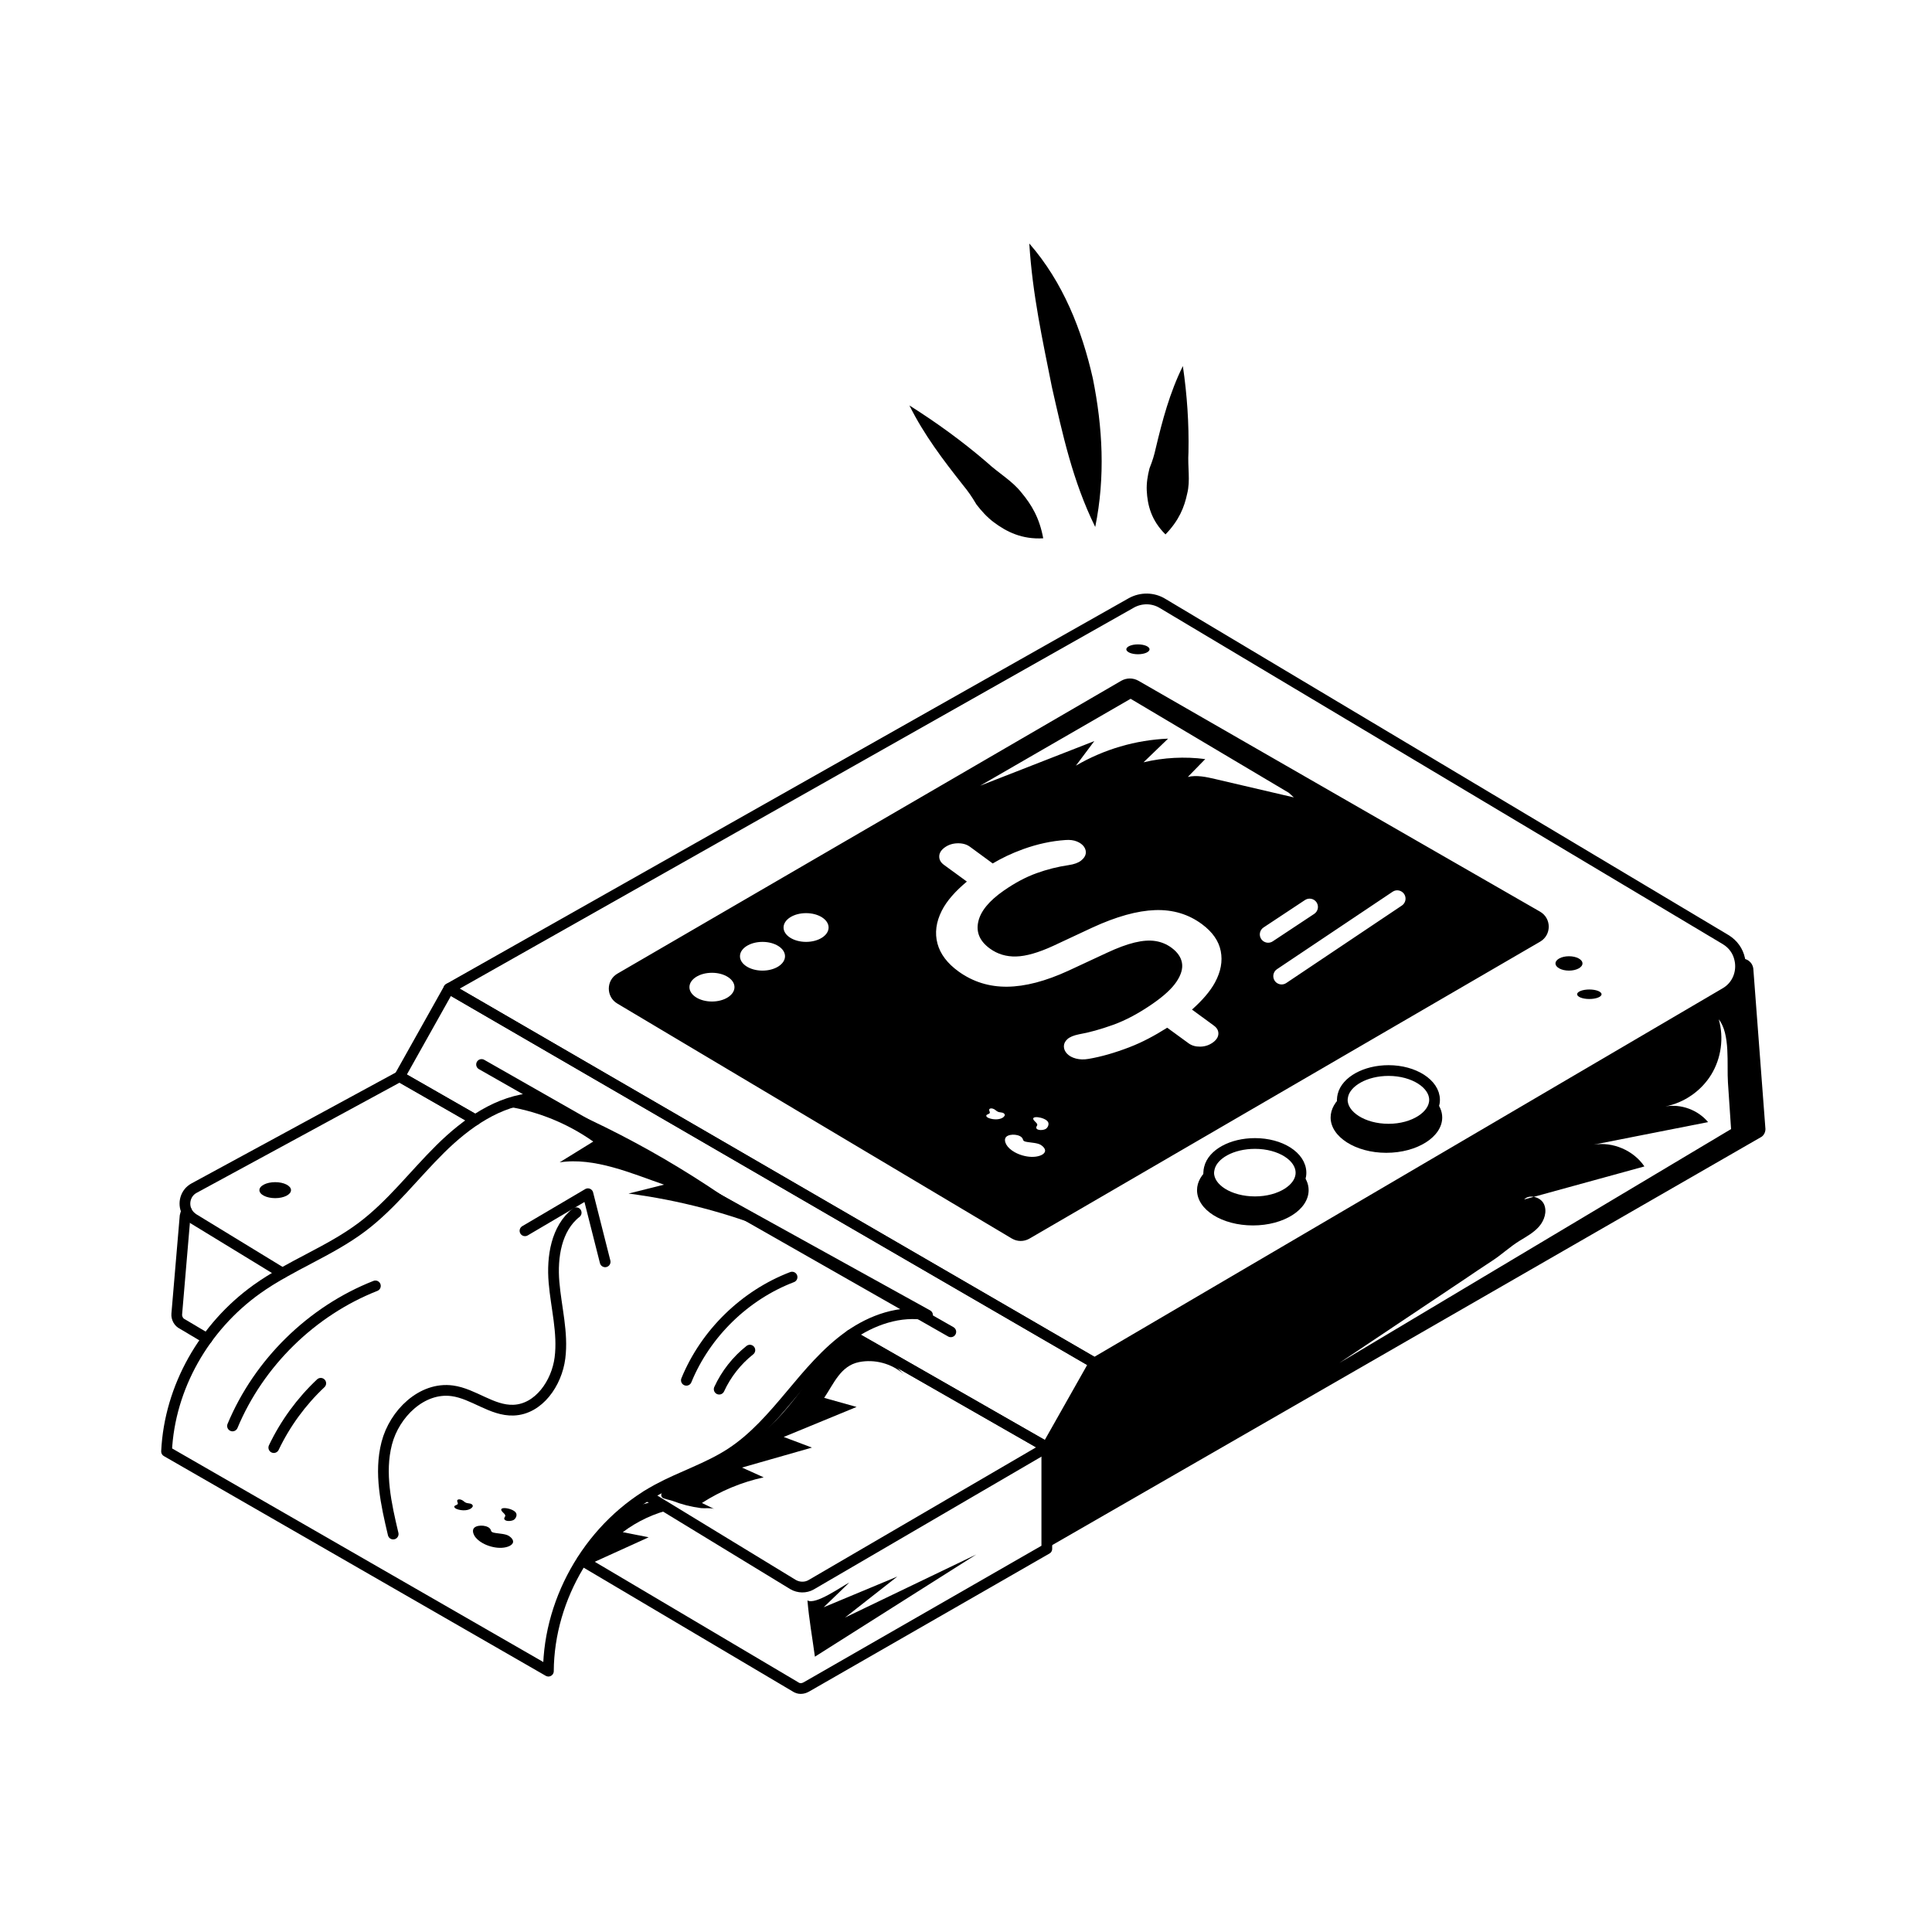 <svg width="180" height="180" viewBox="0 0 180 180" fill="none" xmlns="http://www.w3.org/2000/svg">
<path d="M97.529 134.84V144.305L75.154 157.153C74.781 157.371 74.409 157.371 74.098 157.153L54.236 145.391" stroke="black" stroke-miterlimit="10" stroke-linecap="round" stroke-linejoin="round"/>
<path d="M19.292 124.722L16.995 123.357C16.654 123.202 16.437 122.798 16.468 122.426L17.244 113.302C17.275 113.146 17.306 113.022 17.399 112.898V112.867" stroke="black" stroke-miterlimit="10" stroke-linecap="round" stroke-linejoin="round"/>
<path d="M95.897 22.684C99.05 26.301 100.792 30.737 101.817 35.255C102.732 39.808 102.991 44.41 102.04 49.096C99.921 44.789 98.988 40.391 98.005 36.071C97.143 31.719 96.193 27.456 95.897 22.684Z" fill="black"/>
<path d="M84.728 37.774C87.286 39.39 89.671 41.124 91.916 43.051C93.086 44.133 94.284 44.772 95.171 45.902C96.089 47.001 96.845 48.237 97.194 50.152C95.227 50.268 93.788 49.557 92.574 48.646C91.963 48.185 91.447 47.618 90.97 46.995C90.529 46.251 90.195 45.774 89.713 45.185C87.897 42.886 86.089 40.517 84.728 37.774Z" fill="black"/>
<path d="M110.205 34.105C110.601 36.814 110.779 39.461 110.727 42.12C110.637 43.562 110.921 44.748 110.606 45.998C110.339 47.253 109.86 48.468 108.585 49.791C107.263 48.484 106.905 47.067 106.84 45.7C106.809 45.01 106.92 44.327 107.095 43.639C107.387 42.902 107.534 42.417 107.682 41.746C108.294 39.187 108.973 36.591 110.205 34.105Z" fill="black"/>
<path d="M79.25 124.381L97.529 134.84L101.967 126.988L64.136 105.046L41.823 92.105L37.23 100.298L44.274 104.333" stroke="black" stroke-miterlimit="10" stroke-linecap="round" stroke-linejoin="round"/>
<path d="M26.306 118.609L18.02 113.55C17.74 113.364 17.554 113.146 17.399 112.898V112.867C17.026 112.122 17.275 111.129 18.082 110.695L37.23 100.298L44.275 104.333" stroke="black" stroke-miterlimit="10" stroke-linecap="round" stroke-linejoin="round"/>
<path d="M79.25 124.381L97.529 134.84L75.557 147.657C75.061 147.936 74.409 147.936 73.881 147.626L60.288 139.34" stroke="black" stroke-miterlimit="10" stroke-linecap="round" stroke-linejoin="round"/>
<path d="M44.866 99.175L88.584 124.083" stroke="black" stroke-miterlimit="10" stroke-linecap="round" stroke-linejoin="round"/>
<path d="M86.416 122.523C83.87 122.037 81.219 122.974 79.106 124.475C76.993 125.976 75.321 128.003 73.656 129.99C71.991 131.976 70.274 133.975 68.104 135.392C65.969 136.785 63.491 137.553 61.249 138.765C55.174 142.05 51.131 148.791 51.093 155.697L15.517 135.226C15.805 129.225 19.046 123.608 23.932 120.111C27.028 117.895 30.713 116.593 33.751 114.299C36.485 112.236 38.58 109.459 41.015 107.05C43.45 104.642 46.454 102.51 49.872 102.303L86.416 122.523Z" stroke="black" stroke-miterlimit="10" stroke-linecap="round" stroke-linejoin="round"/>
<path d="M160.747 92.509L101.967 126.988L64.136 105.047L41.822 92.105L105.412 56.167C106.312 55.671 107.429 55.671 108.329 56.23L160.778 87.543C161.491 87.978 161.926 88.629 162.081 89.343C162.36 90.491 161.926 91.826 160.747 92.509Z" stroke="black" stroke-miterlimit="10" stroke-linecap="round" stroke-linejoin="round"/>
<path d="M134.368 104.115C134.368 105.916 132.04 107.405 129.154 107.405C126.298 107.405 123.971 105.916 123.971 104.115C123.971 103.34 124.406 102.595 125.119 102.036C125.088 102.191 125.057 102.315 125.057 102.471C125.057 103.96 126.981 105.202 129.371 105.202C131.729 105.202 133.654 103.96 133.654 102.471C134.119 102.967 134.368 103.526 134.368 104.115Z" fill="black"/>
<path d="M133.654 102.471C133.654 103.96 131.73 105.202 129.371 105.202C126.981 105.202 125.058 103.96 125.058 102.471C125.058 102.315 125.089 102.191 125.12 102.036C125.43 100.763 127.199 99.74 129.371 99.74C131.73 99.74 133.654 100.981 133.654 102.471Z" stroke="black" stroke-miterlimit="10" stroke-linecap="round" stroke-linejoin="round"/>
<path d="M121.922 110.881C121.922 112.712 119.595 114.171 116.739 114.171C113.853 114.171 111.525 112.712 111.525 110.881C111.525 110.105 111.96 109.391 112.674 108.833C112.643 108.988 112.612 109.112 112.612 109.267C112.612 110.757 114.536 111.967 116.925 111.967C119.284 111.967 121.209 110.757 121.209 109.267C121.674 109.733 121.922 110.291 121.922 110.881Z" fill="black"/>
<path d="M121.209 109.267C121.209 110.757 119.284 111.967 116.926 111.967C114.536 111.967 112.612 110.757 112.612 109.267C112.612 109.112 112.643 108.988 112.674 108.833C112.985 107.53 114.754 106.536 116.926 106.536C119.284 106.536 121.209 107.746 121.209 109.267Z" stroke="black" stroke-miterlimit="10" stroke-linecap="round" stroke-linejoin="round"/>
<path d="M143.482 84.936L106.071 63.428C105.57 63.14 104.953 63.142 104.454 63.432L57.526 90.711C56.46 91.33 56.452 92.867 57.511 93.497L94.269 115.39C94.774 115.691 95.401 115.694 95.909 115.399L143.489 87.734C144.564 87.109 144.56 85.555 143.482 84.936ZM105.337 65.105L120.082 73.867C120.298 74.083 120.327 74.077 120.543 74.293C118.105 73.724 115.667 73.154 113.228 72.584C112.387 72.388 111.51 72.191 110.667 72.385C111.208 71.831 111.749 71.276 112.29 70.722C110.376 70.473 108.418 70.575 106.541 71.022C107.303 70.287 108.066 69.552 108.828 68.817C105.818 68.939 102.841 69.812 100.241 71.334C100.754 70.627 101.441 69.754 101.954 69.047L91.317 73.202L105.337 65.105ZM66.331 93.309C65.172 93.309 64.233 92.71 64.233 91.971C64.233 91.232 65.172 90.632 66.331 90.632C67.49 90.632 68.43 91.232 68.43 91.971C68.43 92.71 67.49 93.309 66.331 93.309ZM71.04 90.43C69.881 90.43 68.941 89.831 68.941 89.091C68.941 88.352 69.881 87.753 71.04 87.753C72.199 87.753 73.138 88.352 73.138 89.091C73.138 89.831 72.199 90.43 71.04 90.43ZM75.1 87.753C73.941 87.753 73.002 87.153 73.002 86.414C73.002 85.674 73.941 85.075 75.1 85.075C76.259 85.075 77.198 85.674 77.198 86.414C77.198 87.153 76.259 87.753 75.1 87.753ZM92.291 104.224C92.169 104.192 92.051 104.147 91.972 104.085C91.893 104.023 91.861 103.941 91.915 103.883C92.001 103.812 92.137 103.787 92.194 103.724C92.255 103.658 92.205 103.568 92.174 103.487C92.144 103.406 92.147 103.309 92.27 103.276C92.41 103.238 92.596 103.314 92.704 103.393C92.812 103.473 92.904 103.568 93.064 103.611C93.173 103.64 93.297 103.636 93.404 103.668C93.581 103.721 93.648 103.853 93.598 103.948C93.44 104.252 92.856 104.373 92.291 104.224ZM96.105 107.783C95.542 107.769 94.973 107.591 94.542 107.352C94.18 107.15 93.898 106.894 93.753 106.632C93.629 106.407 93.554 106.09 93.76 105.904C94.108 105.591 95.108 105.671 95.287 106.111C95.313 106.176 95.318 106.246 95.395 106.301C95.473 106.357 95.603 106.381 95.72 106.399C96.103 106.46 96.674 106.485 96.963 106.667C97.263 106.855 97.444 107.116 97.341 107.336C97.205 107.627 96.669 107.798 96.105 107.783ZM97.444 105.169C97.247 105.308 96.595 105.368 96.543 105.069C96.527 104.975 96.63 104.897 96.64 104.806C96.653 104.685 96.507 104.566 96.394 104.452C95.796 103.85 97.378 104.059 97.643 104.534C97.754 104.732 97.646 105.026 97.444 105.169ZM113.103 95.561C113.393 95.773 113.529 96.031 113.513 96.333C113.497 96.636 113.315 96.908 112.969 97.149C112.623 97.389 112.239 97.509 111.814 97.513C111.386 97.518 111.029 97.415 110.738 97.202L108.747 95.749C107.585 96.484 106.418 97.109 105.244 97.559C103.862 98.092 102.589 98.456 101.423 98.653C100.994 98.729 100.602 98.718 100.244 98.624C99.884 98.529 99.608 98.377 99.413 98.168C99.216 97.961 99.12 97.732 99.119 97.487C99.118 97.241 99.227 97.017 99.444 96.817C99.661 96.619 100.02 96.468 100.524 96.364C101.472 96.199 102.534 95.903 103.709 95.482C104.885 95.058 106.12 94.398 107.415 93.499C108.458 92.775 109.194 92.093 109.619 91.453C110.046 90.814 110.214 90.23 110.12 89.703C110.027 89.178 109.704 88.711 109.153 88.303C108.704 87.972 108.204 87.763 107.65 87.676C107.099 87.589 106.454 87.633 105.715 87.812C104.972 87.991 104.108 88.31 103.115 88.776L99.534 90.442C97.414 91.416 95.514 91.911 93.836 91.929C92.157 91.945 90.647 91.475 89.315 90.517C88.263 89.76 87.605 88.892 87.341 87.91C87.078 86.928 87.211 85.909 87.739 84.858C88.207 83.925 89.021 83.019 90.081 82.134L87.947 80.578C87.642 80.355 87.495 80.087 87.507 79.77C87.517 79.455 87.699 79.175 88.055 78.928C88.392 78.694 88.787 78.574 89.24 78.567C89.693 78.561 90.068 78.671 90.373 78.894L92.489 80.446C93.308 79.96 94.231 79.508 95.326 79.113C96.66 78.633 97.975 78.349 99.269 78.263C99.681 78.23 100.036 78.276 100.334 78.399C100.632 78.522 100.852 78.685 100.995 78.89C101.137 79.094 101.191 79.311 101.156 79.536C101.119 79.764 100.973 79.979 100.717 80.182C100.461 80.385 100.077 80.525 99.571 80.599C98.555 80.747 97.552 81 96.568 81.355C95.581 81.711 94.568 82.249 93.529 82.97C92.152 83.926 91.356 84.895 91.142 85.881C90.924 86.866 91.289 87.698 92.23 88.379C92.94 88.893 93.754 89.138 94.674 89.113C95.596 89.088 96.745 88.76 98.125 88.125L101.775 86.419C104.011 85.389 105.961 84.849 107.622 84.792C109.279 84.736 110.736 85.175 111.993 86.109C112.972 86.837 113.552 87.672 113.735 88.615C113.92 89.554 113.74 90.524 113.204 91.522C112.737 92.384 111.99 93.228 111.055 94.06L113.103 95.561ZM118.15 87.831C117.899 87.831 117.653 87.709 117.502 87.483C117.265 87.127 117.365 86.645 117.723 86.409L121.587 83.851C121.939 83.619 122.424 83.713 122.66 84.069C122.899 84.426 122.799 84.908 122.442 85.145L118.578 87.703C118.447 87.79 118.299 87.831 118.15 87.831ZM130.606 84.37L119.838 91.587C119.705 91.676 119.553 91.718 119.405 91.718C119.156 91.718 118.911 91.597 118.759 91.374C118.523 91.018 118.617 90.536 118.972 90.298L129.746 83.082C130.094 82.841 130.579 82.937 130.822 83.294C131.058 83.651 130.964 84.132 130.606 84.37Z" fill="black"/>
<path d="M163.354 90.274C163.292 89.654 162.733 89.219 162.143 89.343H162.081C162.361 90.491 161.926 91.826 160.747 92.509L101.967 126.988L97.529 134.839V144.243L164.006 105.978C164.347 105.823 164.533 105.419 164.471 105.047L163.354 90.274ZM143.875 115.584L124.79 126.979C126.867 125.59 128.946 124.202 131.023 122.812C132.822 121.609 134.621 120.407 136.421 119.204C137.277 118.631 138.125 118.041 138.993 117.484C139.904 116.9 140.666 116.16 141.586 115.597C142.225 115.205 142.901 114.838 143.392 114.272C143.885 113.706 144.159 112.877 143.851 112.193C143.682 111.819 143.296 111.576 142.897 111.506C142.599 111.588 142.3 111.67 142.002 111.752C142.231 111.503 142.569 111.448 142.897 111.506C146.334 110.562 149.77 109.618 153.206 108.673C152.189 107.176 150.267 106.352 148.482 106.645C152.034 105.945 155.585 105.244 159.137 104.544C158.192 103.408 156.62 102.829 155.164 103.083C156.914 102.74 158.501 101.638 159.432 100.118C160.363 98.598 160.624 96.683 160.134 94.969C161.225 96.339 160.874 99.152 160.989 100.862C161.086 102.305 161.183 103.749 161.28 105.193L143.875 115.584Z" fill="black"/>
<path d="M146.179 90.43C146.873 90.43 147.436 90.13 147.436 89.761C147.436 89.391 146.873 89.091 146.179 89.091C145.484 89.091 144.921 89.391 144.921 89.761C144.921 90.13 145.484 90.43 146.179 90.43Z" fill="black"/>
<path d="M148.074 93.075C148.703 93.075 149.212 92.877 149.212 92.632C149.212 92.387 148.703 92.189 148.074 92.189C147.446 92.189 146.937 92.387 146.937 92.632C146.937 92.877 147.446 93.075 148.074 93.075Z" fill="black"/>
<path d="M72.23 132.399C69.812 134.858 66.776 136.578 63.704 138.083C63.275 138.293 61.171 138.8 61.686 139.507C61.783 139.64 62.493 139.769 62.656 139.832C63.084 139.996 63.519 140.138 63.964 140.252C64.408 140.365 64.859 140.451 65.313 140.508C65.641 140.55 66.276 140.458 66.559 140.596C66.172 140.407 65.784 140.217 65.396 140.028C67.152 138.898 69.111 138.085 71.15 137.64C70.477 137.336 69.803 137.033 69.13 136.729C71.302 136.109 73.474 135.488 75.645 134.868C74.769 134.538 73.893 134.208 73.017 133.878C75.279 132.946 77.542 132.014 79.805 131.082C78.799 130.8 77.793 130.517 76.787 130.235C77.692 128.895 78.32 127.251 80.027 126.905C81.482 126.61 83.064 127.032 84.179 128.013C83.097 126.931 82.207 125.958 80.791 125.297C80.057 124.954 79.27 124.555 78.474 124.906C77.67 125.261 77.182 126.098 76.675 126.771C75.237 128.68 73.912 130.689 72.23 132.399Z" fill="black"/>
<path d="M36.631 142.923C35.974 140.145 35.318 137.233 36.031 134.469C36.744 131.705 39.311 129.193 42.139 129.579C44.129 129.851 45.832 131.452 47.839 131.381C50.202 131.297 51.873 128.861 52.171 126.515C52.469 124.17 51.813 121.82 51.615 119.464C51.416 117.108 51.822 114.446 53.681 112.984" stroke="black" stroke-miterlimit="10" stroke-linecap="round" stroke-linejoin="round"/>
<path d="M48.912 114.67L54.774 111.217L56.38 117.561" stroke="black" stroke-miterlimit="10" stroke-linecap="round" stroke-linejoin="round"/>
<path d="M21.663 132.853C24.121 126.963 29.037 122.144 34.974 119.805" stroke="black" stroke-miterlimit="10" stroke-linecap="round" stroke-linejoin="round"/>
<path d="M25.509 134.869C26.58 132.625 28.072 130.581 29.884 128.878" stroke="black" stroke-miterlimit="10" stroke-linecap="round" stroke-linejoin="round"/>
<path d="M63.948 128.598C65.738 124.234 69.389 120.669 73.795 118.985" stroke="black" stroke-miterlimit="10" stroke-linecap="round" stroke-linejoin="round"/>
<path d="M67.005 129.425C67.655 128.012 68.643 126.755 69.863 125.789" stroke="black" stroke-miterlimit="10" stroke-linecap="round" stroke-linejoin="round"/>
<path d="M46.831 103.029C49.857 103.441 52.779 104.593 55.271 106.357C54.227 107.003 53.182 107.648 52.138 108.293C55.381 107.794 58.874 109.336 61.864 110.372C60.761 110.648 59.659 110.925 58.557 111.201C63.227 111.807 67.819 113.01 72.185 114.773C71.568 114.567 70.929 113.834 70.353 113.496C69.702 113.114 69.129 112.674 68.504 112.232C66.801 111.028 65.055 109.883 63.272 108.8C59.707 106.634 55.991 104.714 52.16 103.061C51.367 102.718 50.727 102.366 49.852 102.48C48.849 102.612 47.833 102.855 46.831 103.029Z" fill="black"/>
<path d="M44.977 143.776C45.408 144.016 45.977 144.193 46.541 144.208C47.104 144.223 47.64 144.051 47.776 143.761C47.879 143.541 47.698 143.28 47.399 143.092C47.109 142.91 46.538 142.885 46.156 142.824C46.038 142.805 45.908 142.782 45.83 142.726C45.753 142.671 45.748 142.601 45.722 142.535C45.543 142.095 44.544 142.015 44.195 142.329C43.989 142.515 44.064 142.832 44.188 143.057C44.333 143.319 44.615 143.575 44.977 143.776Z" fill="black"/>
<path d="M42.35 140.308C42.296 140.366 42.328 140.448 42.407 140.51C42.486 140.572 42.604 140.617 42.726 140.649C43.291 140.798 43.875 140.676 44.033 140.373C44.083 140.277 44.016 140.145 43.839 140.093C43.732 140.061 43.608 140.064 43.498 140.035C43.339 139.994 43.247 139.898 43.139 139.818C43.031 139.739 42.845 139.663 42.705 139.701C42.582 139.733 42.578 139.831 42.609 139.912C42.64 139.993 42.69 140.082 42.628 140.15C42.572 140.212 42.435 140.237 42.35 140.308Z" fill="black"/>
<path d="M46.829 140.876C46.943 140.991 47.088 141.11 47.075 141.23C47.065 141.322 46.962 141.4 46.978 141.493C47.03 141.793 47.682 141.733 47.88 141.593C48.081 141.451 48.189 141.157 48.078 140.959C47.813 140.484 46.232 140.274 46.829 140.876Z" fill="black"/>
<path d="M60.638 139.959C61.31 140.171 61.981 140.384 62.653 140.597C60.981 140.977 59.392 141.716 58.023 142.748C58.826 142.907 59.63 143.067 60.434 143.226C59.341 143.723 58.249 144.219 57.156 144.715C56.465 145.029 55.774 145.343 55.083 145.657C54.94 145.722 54.773 145.787 54.632 145.718C54.486 145.646 54.437 145.453 54.478 145.296C54.519 145.139 54.628 145.01 54.734 144.887C56 143.421 57.265 141.955 58.531 140.489L60.638 139.959Z" fill="black"/>
<path d="M75.923 154.35C80.935 151.176 85.946 148.002 90.958 144.828C86.883 146.786 82.808 148.744 78.732 150.702C80.355 149.429 81.978 148.156 83.602 146.883C81.315 147.836 79.028 148.789 76.742 149.743C77.537 148.976 78.333 148.209 79.129 147.442C78.365 147.832 75.987 149.551 75.228 149.107C75.373 150.856 75.689 152.609 75.923 154.35Z" fill="black"/>
<path d="M25.64 111.629C26.453 111.629 27.112 111.295 27.112 110.884C27.112 110.473 26.453 110.139 25.64 110.139C24.827 110.139 24.168 110.473 24.168 110.884C24.168 111.295 24.827 111.629 25.64 111.629Z" fill="black"/>
<path d="M106.019 60.955C106.616 60.955 107.099 60.749 107.099 60.496C107.099 60.242 106.616 60.036 106.019 60.036C105.423 60.036 104.939 60.242 104.939 60.496C104.939 60.749 105.423 60.955 106.019 60.955Z" fill="black"/>
</svg>
